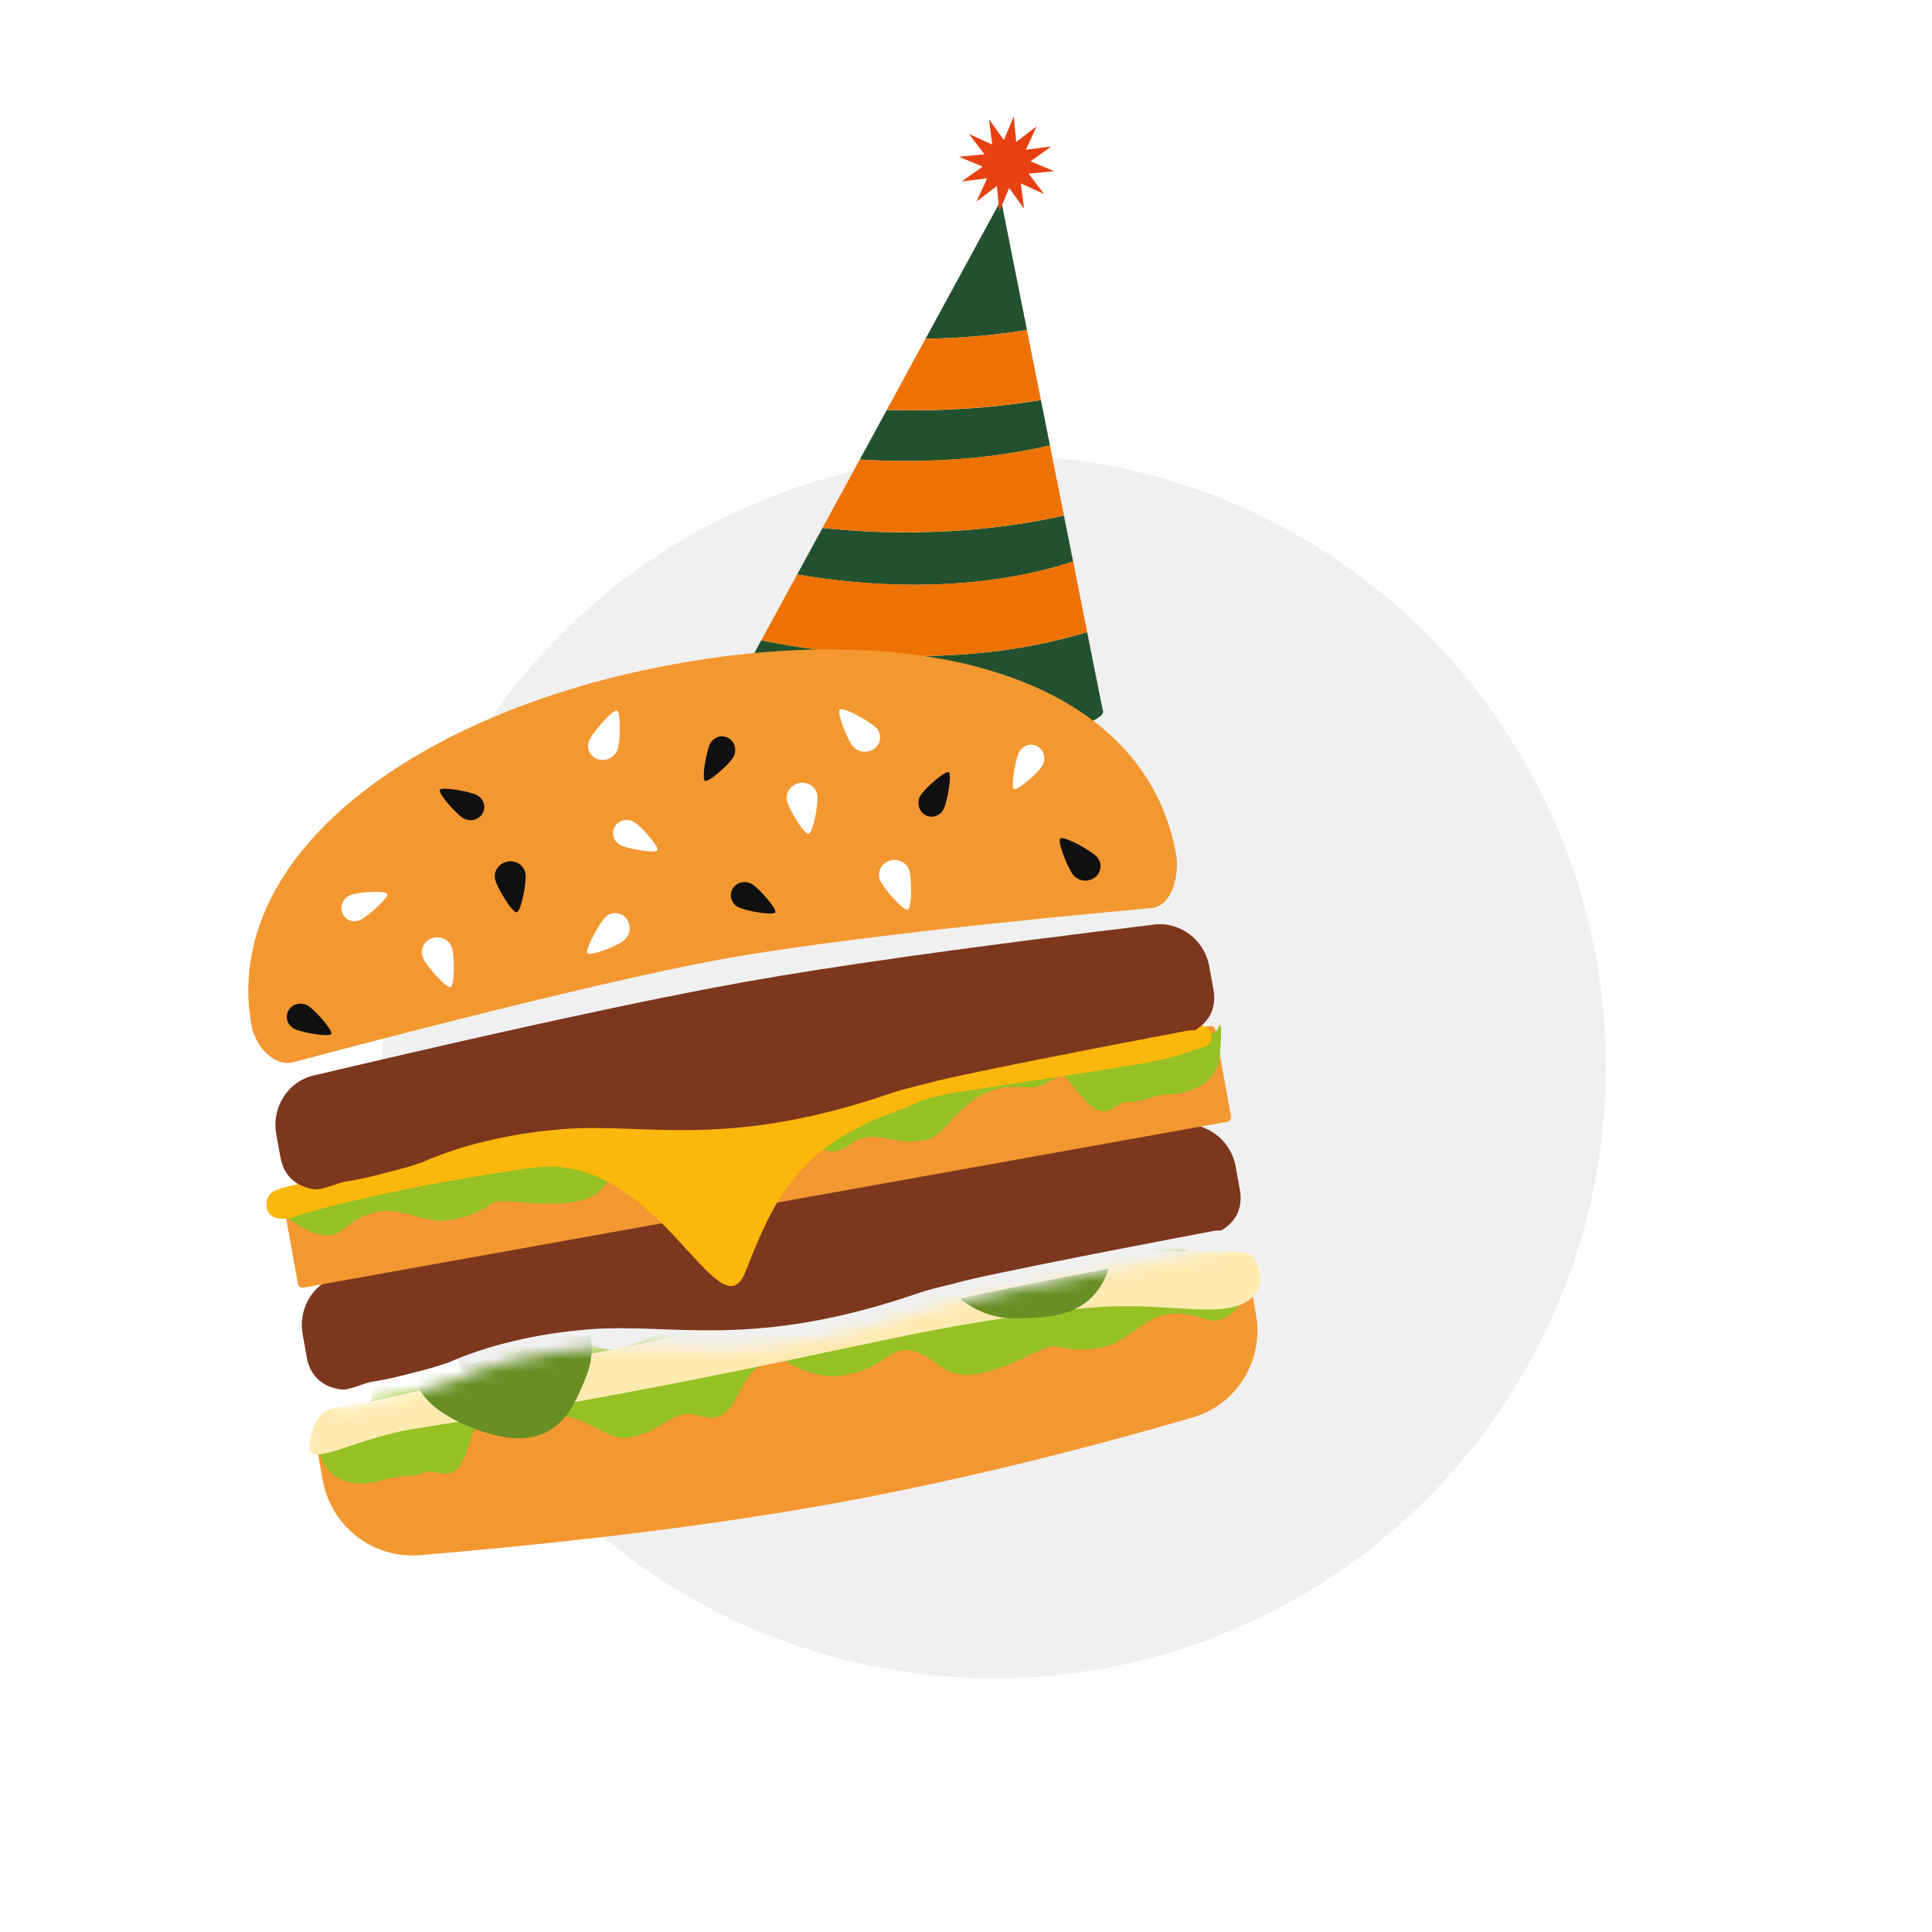 <?xml version="1.0" encoding="UTF-8"?> <svg xmlns="http://www.w3.org/2000/svg" width="150" height="150" viewBox="0 0 150 150" fill="none"><rect width="150" height="150" fill="white"></rect><circle cx="77.175" cy="82.805" r="47.5" fill="#F0F0F0"></circle><path d="M68.269 50.865C65.974 50.752 63.863 50.513 62.032 50.235C60.95 50.07 59.968 49.891 59.102 49.718L58.429 50.952C58.373 51.009 58.341 51.069 58.331 51.133C58.172 52.177 63.869 55.839 71.414 56.987C78.957 58.136 85.487 56.332 85.646 55.289C85.655 55.224 85.643 55.158 85.605 55.087L84.405 49.071C83.234 49.431 82.026 49.739 80.786 49.993C76.91 50.791 72.697 51.085 68.269 50.865Z" fill="#23512F"></path><path d="M81.52 34.587L80.817 31.056C79.73 31.238 78.622 31.391 77.498 31.512C74.153 31.869 71.159 31.901 68.851 31.825L68.029 33.339L66.753 35.679C68.817 35.809 71.445 35.862 74.347 35.652C76.492 35.494 78.952 35.18 81.52 34.587Z" fill="#23512F"></path><path d="M79.732 25.615L77.722 15.528L71.853 26.307C73.42 26.281 75.177 26.19 77.045 25.987C77.898 25.891 78.798 25.77 79.732 25.615Z" fill="#23512F"></path><path d="M63.858 40.991L61.889 44.605C63.798 44.932 66.122 45.226 68.683 45.347C72.795 45.541 78.112 45.287 83.317 43.603L82.605 40.027C80.061 40.6 77.382 40.987 74.591 41.183C70.108 41.496 66.268 41.249 63.858 40.991Z" fill="#23512F"></path><path d="M61.889 44.599L59.103 49.717C59.968 49.891 60.95 50.07 62.033 50.234C63.865 50.512 65.976 50.751 68.271 50.864C72.698 51.083 76.91 50.79 80.788 49.992C82.028 49.736 83.236 49.429 84.407 49.07L83.318 43.596C78.113 45.279 72.796 45.532 68.685 45.34C66.123 45.221 63.797 44.925 61.889 44.599Z" fill="#EE7203"></path><path d="M81.52 34.581C78.952 35.174 76.493 35.489 74.346 35.646C71.443 35.856 68.816 35.803 66.752 35.673L63.858 40.988C66.268 41.246 70.108 41.493 74.592 41.18C77.382 40.984 80.062 40.597 82.605 40.023L81.684 35.408L81.52 34.581Z" fill="#EE7203"></path><path d="M80.817 31.051L79.732 25.615C78.798 25.77 77.898 25.891 77.045 25.986C75.177 26.19 73.42 26.28 71.853 26.305L68.85 31.818C71.158 31.895 74.153 31.863 77.496 31.505C78.622 31.386 79.73 31.233 80.817 31.051Z" fill="#EE7203"></path><path d="M78.709 9.037L78.897 11.02L80.482 9.812L79.652 11.624L81.628 11.371L80.005 12.524L81.842 13.293L79.859 13.481L81.067 15.066L79.255 14.236L79.508 16.212L78.354 14.588L77.586 16.427L77.398 14.442L75.813 15.65L76.643 13.839L74.667 14.092L76.291 12.937L74.453 12.168L76.436 11.981L75.229 10.397L77.041 11.227L76.787 9.25L77.941 10.874L78.709 9.037Z" fill="#E74011"></path><mask id="mask0_5810_346" style="mask-type:luminance" maskUnits="userSpaceOnUse" x="22" y="94" width="80" height="30"><path d="M96.66 94.599C96.925 96.072 96.159 96.355 95.068 96.997C94.864 96.978 94.638 96.996 94.4 97.038C94.393 97.04 76.726 100.373 74.383 101.094C73.013 101.421 72.094 101.667 71.624 101.829C58.722 106.28 52.558 104.161 46.083 104.654C41.846 104.978 37.978 105.948 35.064 107.247C35.033 107.261 33.809 107.668 33.119 107.835C31.884 108.133 30.771 108.483 29.291 108.703C28.443 108.829 27.397 109.418 26.721 109.328C25.389 109.148 24.357 108.377 24.078 106.834L22.977 115.545L27.454 123.677C27.454 123.677 42.483 123.604 42.637 123.577C42.791 123.55 88.216 115.898 88.216 115.898L99.9 110.772L101.673 102.844L96.66 94.599Z" fill="white"></path></mask><g mask="url(#mask0_5810_346)"><path fill-rule="evenodd" clip-rule="evenodd" d="M25.047 114.89C25.695 118.496 28.933 121.042 32.584 120.741C40.003 120.13 52.713 118.887 64.403 116.789C75.658 114.768 86.28 111.898 92.621 110.044C96.079 109.034 98.151 105.57 97.514 102.024L96.928 98.758L24.486 111.764L25.047 114.89Z" fill="#F39831"></path><path d="M48.173 104.662L48.507 104.568C52.782 103.331 52.273 102.184 54.523 101.747C55.541 101.548 56.366 101.772 57.118 102.165C58.753 100.599 60.528 99.243 62.879 98.876C64.739 98.585 66.958 99.995 68.452 99.889C71.062 99.702 75.474 97.266 76.994 95.262C77.104 95.116 77.303 95.293 77.291 95.527L77.264 96.02C77.221 97 77.275 98.147 78.454 98.626C80.097 99.291 82.266 98.825 84.226 97.803C84.625 97.023 85.123 96.427 85.91 96.251C87.848 95.819 88.642 96.868 89.656 96.928L89.769 96.933C90.969 96.971 92.535 96.484 93.617 98.486C94.698 100.488 97.672 98.919 97.672 98.919C97.672 98.919 95.945 103.144 93.768 102.464L93.672 102.433C88.951 100.812 88.484 104.124 85.304 104.669C83.999 104.892 82.858 104.76 81.952 104.517C81.045 104.274 76 107.931 73.469 106.349L73.172 106.159C71.748 105.234 70.747 104.389 69.392 105.055C68.581 105.453 67.672 106.535 65.097 106.824C63.437 107.012 61.739 106.117 60.278 105.334C59.222 106.024 58.5 105.914 57.489 107.941L57.426 108.069C56.64 109.694 55.905 110.357 54.439 109.949L54.345 109.922C52.067 109.233 51.445 111.321 48.593 111.647C46.707 111.861 44.258 108.339 39.918 110.569C39.153 110.961 38.135 110.815 37.086 110.388C36.686 111.21 36.446 112.013 36.262 112.582C35.304 115.553 33.97 113.931 32.968 114.326L32.926 114.344C31.93 114.795 31.376 114.429 29.908 114.853L29.764 114.897C27.605 115.569 25.726 115.06 25.01 113.326C24.889 113.035 23.703 110.567 24.436 111.383C25.167 112.2 26.242 110.54 26.985 110.456C30.134 110.097 27.436 107.312 31.018 105.648C32.777 104.832 36.114 105.594 38.062 106.4L38.63 105.447C39.29 104.354 40.059 103.241 41.038 102.994C43.688 102.32 45.707 105.34 48.173 104.662Z" fill="#95C125"></path><path d="M84.452 101.547C74.585 102.52 69.466 103.946 57.214 106.437C44.961 108.929 37.663 110.064 32.311 110.908C26.958 111.752 23.32 114.519 24.105 111.659C24.89 108.799 25.292 109.641 29.999 108.557C34.707 107.473 45.996 104.974 56.978 102.883C65.885 101.188 84.885 96.607 93.137 97.184C95.059 97.318 96.875 96.917 97.301 97.595C98.498 99.503 97.81 101.179 95.204 101.582C92.908 101.939 89.073 101.092 84.452 101.547Z" fill="#FFEAB0"></path><path d="M45.157 103.771C45.321 104.702 45.24 105.667 44.874 106.585C43.741 109.421 42.523 112.469 36.899 110.212C34.414 109.214 33.265 108.064 32.854 106.844C37.364 105.667 41.387 104.662 44.922 103.827L45.157 103.771Z" fill="#688E24"></path><path d="M45.843 103.615C46.038 104.675 45.948 105.783 45.523 106.837C45.413 107.113 45.362 107.237 45.298 107.393C44.519 109.282 43.848 110.333 42.7 111.032C41.228 111.929 39.265 111.891 36.633 110.842C34.111 109.838 32.678 108.584 32.172 107.022C32.638 106.901 33.098 106.78 33.553 106.663C33.939 107.739 35.05 108.684 37.163 109.526C39.417 110.424 40.925 110.453 41.959 109.823C42.771 109.329 43.312 108.483 43.983 106.856C44.045 106.705 44.093 106.585 44.203 106.311C44.512 105.543 44.585 104.73 44.454 103.943C44.897 103.837 45.334 103.735 45.762 103.635L45.843 103.615Z" fill="#688E24"></path><path d="M75.54 100.603C78.419 99.983 81.624 99.342 85.151 98.68C84.027 101.551 81.356 101.584 78.828 101.615C77.64 101.63 76.53 101.271 75.594 100.639L75.54 100.603Z" fill="#688E24"></path><path d="M74.544 100.817C75.231 100.667 75.938 100.513 76.663 100.36C77.327 100.675 78.062 100.845 78.834 100.833C79.159 100.827 79.302 100.825 79.48 100.821C81.415 100.774 82.499 100.559 83.334 99.938C83.703 99.664 84.014 99.303 84.262 98.839C84.856 98.724 85.46 98.611 86.074 98.496C85.7 99.655 85.099 100.525 84.27 101.142C83.09 102.02 81.744 102.287 79.497 102.341C79.35 102.345 79.226 102.347 79.014 102.35L78.837 102.353C77.237 102.379 75.771 101.821 74.608 100.872L74.544 100.817Z" fill="#688E24"></path></g><path fill-rule="evenodd" clip-rule="evenodd" d="M91.425 87.358C93.531 86.979 95.554 88.429 95.941 90.593L96.261 92.375C96.525 93.848 95.898 94.902 94.807 95.544C94.603 95.525 94.377 95.543 94.139 95.585C94.132 95.587 76.465 98.92 74.122 99.641C72.752 99.968 71.833 100.214 71.363 100.376C58.461 104.828 52.297 102.708 45.822 103.202C41.584 103.525 37.718 104.495 34.803 105.794C34.772 105.808 33.548 106.215 32.858 106.382C31.623 106.68 30.51 107.03 29.03 107.25C28.182 107.376 27.136 107.965 26.46 107.875C25.128 107.695 24.096 106.924 23.817 105.382L23.498 103.6C23.109 101.435 24.502 99.374 26.607 98.995C41.151 95.564 52.133 93.179 59.551 91.839L59.785 91.797C66.768 90.544 77.315 89.064 91.425 87.358Z" fill="#7D371E"></path><path fill-rule="evenodd" clip-rule="evenodd" d="M95.269 87.097L23.56 99.971C23.358 100.008 23.163 99.874 23.128 99.67L21.925 92.97C21.888 92.768 22.023 92.573 22.226 92.537L93.935 79.663C94.137 79.626 94.331 79.761 94.367 79.964L95.57 86.665C95.605 86.867 95.471 87.061 95.269 87.097Z" fill="#F39831"></path><path d="M69.992 81.769L69.646 81.798C65.208 82.125 65.287 80.872 63.025 81.245C62 81.413 61.305 81.91 60.737 82.54C58.659 81.64 56.523 80.986 54.192 81.46C52.346 81.835 50.758 83.929 49.319 84.349C46.806 85.081 41.823 84.332 39.701 82.983C39.547 82.885 39.422 83.119 39.513 83.334L39.709 83.789C40.09 84.692 40.439 85.785 39.499 86.644C38.19 87.84 35.994 88.158 33.801 87.88C33.155 87.287 32.48 86.901 31.682 87.011C29.714 87.279 29.335 88.54 28.405 88.948L28.3 88.992C27.187 89.445 25.55 89.533 25.233 91.786C24.917 94.039 21.252 93.663 21.252 93.663C21.252 93.663 24.671 96.964 26.476 95.568L26.555 95.506C30.417 92.344 32.007 95.287 35.178 94.69C36.479 94.446 37.503 93.925 38.268 93.382C39.034 92.838 45.038 94.512 46.858 92.148L47.072 91.866C48.085 90.503 48.73 89.364 50.231 89.517C51.129 89.608 52.359 90.306 54.873 89.682C56.495 89.28 57.775 87.85 58.872 86.607C60.103 86.887 60.74 86.532 62.395 88.081L62.497 88.179C63.8 89.429 64.718 89.795 65.952 88.903L66.031 88.844C67.926 87.406 69.236 89.148 72.023 88.46C73.867 88.006 74.937 83.851 79.781 84.431C80.635 84.533 81.537 84.042 82.372 83.277C83.035 83.907 83.537 84.578 83.909 85.048C85.841 87.501 86.527 85.517 87.604 85.538L87.647 85.54C88.739 85.616 89.13 85.08 90.655 84.968L90.806 84.958C93.063 84.838 94.648 83.705 94.717 81.831C94.729 81.518 94.982 78.79 94.579 79.81C94.177 80.831 92.593 79.648 91.867 79.826C88.79 80.585 90.35 77.035 86.414 76.721C84.48 76.567 81.618 78.443 80.071 79.876L79.208 79.179C78.209 78.385 77.101 77.608 76.097 77.718C73.382 78.013 72.538 81.547 69.992 81.769Z" fill="#95C125"></path><path fill-rule="evenodd" clip-rule="evenodd" d="M69.567 84.466C70.04 84.304 70.966 84.059 72.346 83.731C74.705 83.01 92.492 79.658 92.501 79.656C93.253 79.521 93.902 79.625 94.036 80.376C94.186 81.211 93.568 81.24 92.769 81.526C91.703 81.908 90.546 82.218 89.294 82.453C87.625 82.768 82.59 83.558 74.186 84.822C73.733 84.89 72.871 85.087 71.599 85.412C71.018 85.713 70.338 86.014 69.551 86.297C61.857 89.065 60.027 93.266 57.894 98.704C55.836 103.951 51.125 89.338 41.401 90.659C34.918 91.54 26.407 93.247 22.438 94.6C22.34 94.62 22.241 94.632 22.142 94.633C21.311 94.643 20.701 94.375 20.69 93.545C20.677 92.471 21.55 92.32 22.594 92.062L23.492 91.841C24.932 91.659 29.56 90.828 30.803 90.529C31.499 90.362 32.731 89.955 32.763 89.941C35.7 88.647 39.593 87.676 43.858 87.342C50.375 86.835 56.571 88.907 69.567 84.466Z" fill="#FBB70B"></path><path fill-rule="evenodd" clip-rule="evenodd" d="M89.376 71.815C91.481 71.436 93.504 72.886 93.892 75.05L94.211 76.832C94.476 78.305 93.849 79.359 92.757 80.001C92.554 79.982 92.327 80 92.09 80.042C92.082 80.044 74.416 83.377 72.072 84.099C70.703 84.425 69.784 84.671 69.313 84.833C56.412 89.285 50.247 87.165 43.772 87.659C39.535 87.982 35.668 88.952 32.754 90.251C32.722 90.265 31.499 90.672 30.809 90.839C29.573 91.137 28.46 91.487 26.981 91.707C26.133 91.833 25.087 92.422 24.411 92.332C23.078 92.153 22.046 91.381 21.768 89.839L21.448 88.057C21.059 85.892 22.452 83.831 24.558 83.452C39.102 80.021 50.084 77.636 57.502 76.296L57.736 76.254C64.719 75 75.265 73.52 89.376 71.815Z" fill="#7D371E"></path><path d="M84.081 68.576C84.208 68.614 84.304 68.725 84.327 68.86L84.543 70.062C84.579 70.257 84.455 70.443 84.27 70.477C84.226 70.484 84.181 70.484 84.137 70.474C83.055 70.221 81.251 69.816 80.197 69.723L80.559 69.693L80.645 69.685L80.731 69.67C81.683 69.499 82.414 68.961 82.931 68.217C83.068 68.258 83.942 68.534 84.081 68.576Z" fill="#F9DE9E"></path><path fill-rule="evenodd" clip-rule="evenodd" d="M91.306 66.311C91.572 67.79 91.091 70.211 89.511 70.495C89.511 70.495 67.639 72.391 56.19 74.446C45.398 76.384 22.685 82.494 22.685 82.494C21.106 82.778 19.791 81.086 19.526 79.608C17.137 66.301 32.48 55.133 52.485 51.541C72.489 47.948 88.918 53.005 91.306 66.311Z" fill="#F39831"></path><path fill-rule="evenodd" clip-rule="evenodd" d="M46.418 58.943C45.81 58.743 45.509 58.099 45.742 57.505C45.975 56.911 47.568 55.069 47.898 55.177C48.227 55.286 48.172 57.634 47.938 58.228C47.705 58.823 47.024 59.142 46.418 58.943Z" fill="white"></path><path fill-rule="evenodd" clip-rule="evenodd" d="M47.732 64.178C48.024 63.682 48.686 63.515 49.209 63.805C49.732 64.095 51.202 65.747 51.043 66.017C50.883 66.286 48.669 65.891 48.147 65.601C47.626 65.31 47.439 64.674 47.732 64.178Z" fill="white"></path><path fill-rule="evenodd" clip-rule="evenodd" d="M37.462 63.164C37.169 63.66 36.507 63.827 35.984 63.537C35.461 63.246 33.991 61.595 34.15 61.325C34.31 61.056 36.524 61.451 37.046 61.741C37.569 62.031 37.754 62.668 37.462 63.164Z" fill="#111010"></path><path fill-rule="evenodd" clip-rule="evenodd" d="M33.535 72.842C34.157 72.621 34.846 72.926 35.074 73.525C35.301 74.122 35.317 76.509 34.978 76.629C34.639 76.749 33.048 74.923 32.82 74.324C32.594 73.725 32.913 73.062 33.535 72.842Z" fill="white"></path><path fill-rule="evenodd" clip-rule="evenodd" d="M22.407 78.439C22.7 77.943 23.361 77.777 23.884 78.067C24.407 78.357 25.877 80.008 25.718 80.278C25.559 80.547 23.344 80.153 22.822 79.862C22.299 79.572 22.114 78.935 22.407 78.439Z" fill="#111010"></path><path fill-rule="evenodd" clip-rule="evenodd" d="M71.823 63.268C71.327 62.975 71.16 62.314 71.45 61.791C71.74 61.268 73.392 59.798 73.662 59.957C73.931 60.116 73.536 62.331 73.246 62.852C72.956 63.375 72.317 63.561 71.823 63.268Z" fill="#111010"></path><path fill-rule="evenodd" clip-rule="evenodd" d="M69.033 66.834C69.655 66.613 70.344 66.918 70.572 67.517C70.799 68.114 70.815 70.501 70.476 70.622C70.138 70.741 68.546 68.913 68.318 68.316C68.091 67.719 68.411 67.055 69.033 66.834Z" fill="white"></path><path fill-rule="evenodd" clip-rule="evenodd" d="M48.622 71.309C49.02 71.809 48.958 72.558 48.481 72.984C48.005 73.41 45.824 74.279 45.608 74.007C45.391 73.736 46.565 71.601 47.04 71.175C47.516 70.751 48.224 70.81 48.622 71.309Z" fill="white"></path><path fill-rule="evenodd" clip-rule="evenodd" d="M56.882 68.998C57.175 68.502 57.836 68.335 58.359 68.625C58.882 68.915 60.352 70.567 60.193 70.837C60.034 71.106 57.819 70.711 57.297 70.421C56.774 70.131 56.589 69.494 56.882 68.998Z" fill="#111010"></path><path fill-rule="evenodd" clip-rule="evenodd" d="M62.072 60.795C62.724 60.678 63.344 61.087 63.454 61.708C63.566 62.329 63.132 64.669 62.778 64.733C62.423 64.796 61.204 62.754 61.092 62.133C60.98 61.51 61.419 60.913 62.072 60.795Z" fill="white"></path><path fill-rule="evenodd" clip-rule="evenodd" d="M80.563 57.957C81.059 58.25 81.226 58.911 80.936 59.434C80.645 59.957 78.994 61.427 78.724 61.268C78.455 61.109 78.85 58.894 79.14 58.373C79.43 57.849 80.068 57.663 80.563 57.957Z" fill="white"></path><path fill-rule="evenodd" clip-rule="evenodd" d="M56.569 57.308C57.065 57.601 57.231 58.262 56.941 58.785C56.651 59.308 55 60.778 54.73 60.619C54.461 60.46 54.855 58.245 55.146 57.724C55.436 57.2 56.073 57.015 56.569 57.308Z" fill="#111010"></path><path fill-rule="evenodd" clip-rule="evenodd" d="M67.91 58.103C67.41 58.501 66.661 58.439 66.235 57.963C65.809 57.486 64.94 55.305 65.211 55.089C65.483 54.873 67.618 56.046 68.043 56.521C68.468 56.996 68.408 57.706 67.91 58.103Z" fill="white"></path><path fill-rule="evenodd" clip-rule="evenodd" d="M85.028 68.107C84.528 68.505 83.779 68.443 83.353 67.967C82.928 67.49 82.058 65.309 82.33 65.093C82.602 64.877 84.736 66.05 85.162 66.525C85.588 67 85.528 67.708 85.028 68.107Z" fill="#111010"></path><path fill-rule="evenodd" clip-rule="evenodd" d="M39.41 66.889C40.063 66.772 40.682 67.18 40.793 67.802C40.905 68.423 40.471 70.763 40.117 70.826C39.762 70.89 38.543 68.848 38.431 68.227C38.319 67.605 38.759 67.005 39.41 66.889Z" fill="#111010"></path><path fill-rule="evenodd" clip-rule="evenodd" d="M26.576 70.885C26.366 70.348 26.643 69.724 27.193 69.492C27.744 69.259 29.951 69.119 30.065 69.411C30.179 69.702 28.503 71.202 27.952 71.435C27.401 71.667 26.785 71.421 26.576 70.885Z" fill="white"></path></svg> 